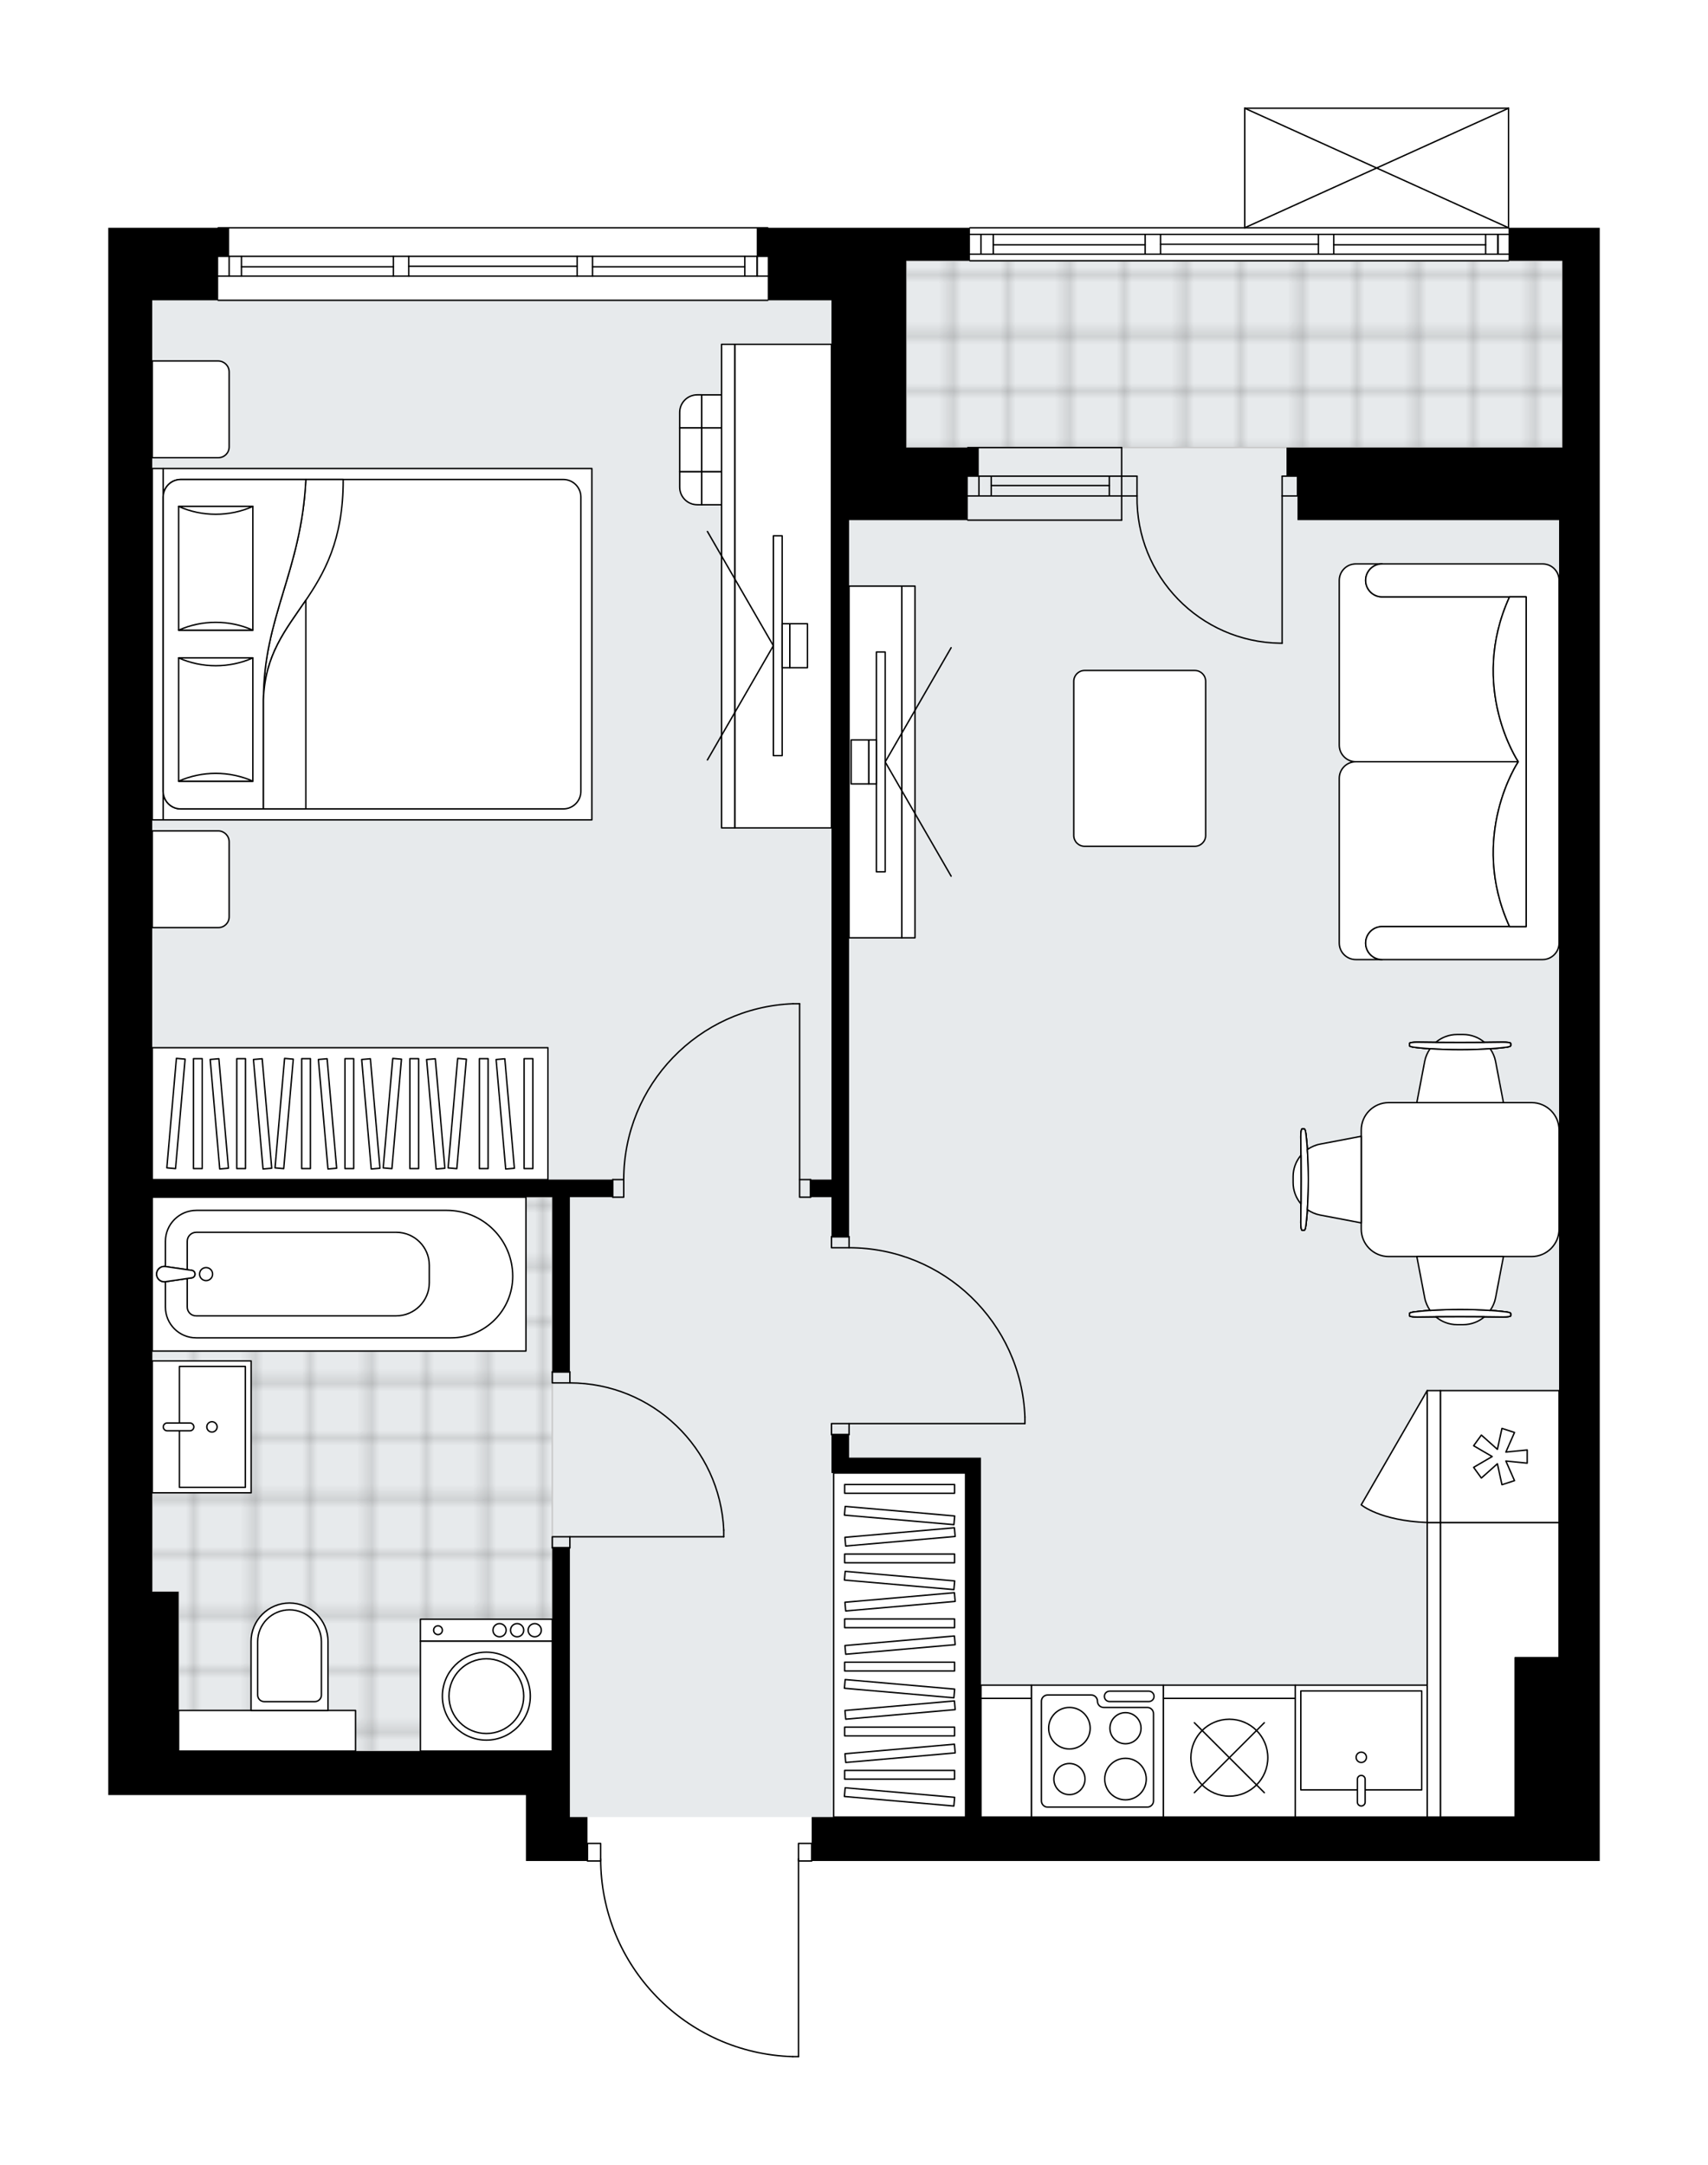<svg xmlns="http://www.w3.org/2000/svg" xmlns:xlink="http://www.w3.org/1999/xlink" height="2000px" id="Layer_1" style="enable-background:new 0 0 1577.88 2000;" version="1.1" viewBox="0 0 1577.88 2000" width="1577.88px" x="0px" y="0px" xml:space="preserve">
<style type="text/css">
	.st0{fill:none;}
	.st1{opacity:0.25;fill:none;stroke:#070606;stroke-width:0.4;stroke-miterlimit:10;}
	.st2{fill:#FFFFFF;}
	.st3{fill:#E7EAEC;}
	.st4{fill:url(#SVGID_1_);stroke:#C8C8C8;stroke-width:1.3;stroke-miterlimit:10;}
	
		.st5{fill:url(#SVGID_00000163067139109770952370000015010681792310133132_);stroke:#C8C8C8;stroke-width:1.3;stroke-miterlimit:10;}
	.st6{fill:none;stroke:#000000;stroke-width:1.3;stroke-linecap:round;stroke-linejoin:round;stroke-miterlimit:10;}
	.st7{fill:#FFFFFF;stroke:#000000;stroke-width:1.3;stroke-linecap:round;stroke-linejoin:round;stroke-miterlimit:10;}
	.st8{fill:none;stroke:#000000;stroke-width:1.3;stroke-linecap:round;stroke-linejoin:round;}
	.st9{fill:none;stroke:#000000;stroke-width:1.3;stroke-linecap:round;stroke-linejoin:round;stroke-dasharray:9.937,9.937;}
	.st10{font-family:'Arial-BoldMT','Arial'; font-weight:bold;}
	.st11{font-size:106.437px;}
	.st12{font-size:90.062px;}
	.st13{font-family: 'ArialMT','Arial';}
	.st14{font-size:40px;}
</style>
<pattern height="14.57" id="New_Pattern_Swatch_2" patternUnits="userSpaceOnUse" style="overflow:visible;" viewBox="7.49 -22.06 14.57 14.57" width="14.57" x="-210.93" y="-0.36">
	<g>
		<rect class="st0" height="14.57" width="14.57" x="7.49" y="-22.06" />
		<g>
			<rect class="st1" height="7.29" width="7.29" x="14.77" y="-7.49" />
		</g>
		<g>
			<rect class="st1" height="7.29" width="7.29" x="0.2" y="-7.49" />
		</g>
		<g>
			<rect class="st1" height="7.29" width="7.29" x="22.06" y="-14.77" />
		</g>
		<g>
			<rect class="st1" height="7.29" width="7.29" x="7.49" y="-14.77" />
			<rect class="st1" height="7.29" width="7.29" x="14.77" y="-22.06" />
		</g>
		<g>
			<rect class="st1" height="7.29" width="7.29" x="0.2" y="-22.06" />
		</g>
		<g>
			<rect class="st1" height="7.29" width="7.29" x="22.06" y="-29.35" />
		</g>
		<g>
			<rect class="st1" height="7.29" width="7.29" x="7.49" y="-29.35" />
		</g>
	</g>
</pattern>
<path class="st2" d="M1477.88,210.43v30.46v172.61v26.4v40.62v1050.92v147.23v0v40.61H750.5  c0,0.36-0.29,0.65-0.65,0.65h-11.53V1900c0,0.36-0.29,0.65-0.65,0.65h-5.32c0,0,0,0,0,0c-0.01,0-0.01,0-0.02,0  c-47.97-1.42-92.8-21.17-126.23-55.6c-32.8-33.79-51.13-78.13-51.81-125.12h-11.57c-0.36,0-0.65-0.29-0.65-0.65h-15.6h-40.62v-60.92  H100.01v-40.59v-0.02H100l0.01-73.8v-73.43h0.01v-0.01h-0.01V480.52V277.45v-40.62v-26.4H200.9c0-0.36,0.29-0.65,0.65-0.65h507.69  c0.36,0,0.65,0.29,0.65,0.65h58.24h69.05h58.24c0-0.36,0.29-0.65,0.65-0.65h253.19V100c0,0,0-0.01,0-0.01  c0-0.04,0.01-0.07,0.02-0.11c0.01-0.05,0.01-0.1,0.03-0.15c0,0,0,0,0-0.01c0.01-0.02,0.03-0.04,0.04-0.06  c0.03-0.05,0.06-0.1,0.1-0.14c0.03-0.03,0.07-0.05,0.1-0.07c0.04-0.02,0.07-0.05,0.11-0.07c0.05-0.02,0.1-0.02,0.15-0.03  c0.03,0,0.06-0.02,0.09-0.02h243.67c0,0,0,0,0,0h0.02c0.03,0,0.06,0.01,0.09,0.02c0.05,0.01,0.1,0.01,0.15,0.03  c0.04,0.02,0.07,0.04,0.11,0.07c0.04,0.02,0.07,0.04,0.1,0.07c0.04,0.04,0.07,0.09,0.1,0.14c0.01,0.02,0.03,0.04,0.04,0.06  c0,0,0,0,0,0.01c0.02,0.05,0.02,0.1,0.03,0.15c0.01,0.04,0.02,0.07,0.02,0.11c0,0,0,0.01,0,0.01v110.43H1477.88z" id="background" />
<g id="floor">
	<polygon class="st3" points="1443.36,240.89 837.18,240.89 837.18,277.45 140.63,277.45 140.63,1471.36 165,1471.36 165,1617.75    328.47,1617.75 328.47,1617.75 526.47,1617.74 526.47,1678.67 1399.12,1678.67 1399.12,1531.44 1440.31,1531.44 1440.31,413.51    1443.36,413.51  " />
	
		<pattern id="SVGID_1_" patternTransform="matrix(-7.164 0 0 -7.164 -57157.391 -42786.23)" xlink:href="#New_Pattern_Swatch_2">
	</pattern>
	<polygon class="st4" points="165,1470.51 165,1617.75 328.47,1617.75 328.47,1617.75 510.22,1617.75 510.22,1580.18 510.22,1482.8    510.22,1470.51 510.22,1319.97 510.22,1105.99 140.63,1105.99 140.63,1470.51  " />
	
		<pattern id="SVGID_00000031892005550581332680000014846762438776076681_" patternTransform="matrix(-7.164 0 0 -7.164 -57157.391 -42786.23)" xlink:href="#New_Pattern_Swatch_2">
	</pattern>
	
		<polygon points="   1443.36,240.89 837.18,240.89 837.18,413.51 1443.36,413.51  " style="fill:url(#SVGID_00000031892005550581332680000014846762438776076681_);stroke:#C8C8C8;stroke-width:1.3;stroke-miterlimit:10;" />
	<g id="LINE_00000044141512122351021910000012177695807405451407_">
		<line class="st6" x1="1036.19" x2="894.04" y1="458.18" y2="458.18" />
	</g>
	<g id="LINE_00000142148806805253871110000006537822453701697683_">
		<line class="st6" x1="1036.19" x2="894.04" y1="439.91" y2="439.91" />
	</g>
	<g id="LINE_00000170280350127498702620000017790701080590119312_">
		<line class="st6" x1="1024.82" x2="915.71" y1="448.55" y2="448.55" />
	</g>
	<g id="LINE_00000168074620602338511670000005291374883989201844_">
		<line class="st6" x1="904.34" x2="904.34" y1="458.18" y2="439.91" />
	</g>
	<g id="LINE_00000009590055353075118060000006798066362010381224_">
		<line class="st6" x1="1024.82" x2="1024.82" y1="458.18" y2="439.91" />
	</g>
	<g id="LINE_00000000944617118743759570000008391181106404413862_">
		<line class="st6" x1="1036.19" x2="894.04" y1="480.52" y2="480.52" />
	</g>
	<g id="LINE_00000119092566130148843510000008676367080954840751_">
		<line class="st6" x1="894.04" x2="1036.19" y1="413.51" y2="413.51" />
	</g>
	<g id="LINE_00000067931991373832442660000009101161527700062880_">
		<line class="st6" x1="915.71" x2="915.71" y1="458.2" y2="439.92" />
	</g>
	<g id="LINE_00000140733680993174076800000002220013224332562588_">
		<line class="st6" x1="1036.19" x2="1036.19" y1="480.52" y2="413.51" />
	</g>
	<g id="LINE_00000075145935139354241980000002679250139933301936_">
		<line class="st6" x1="1393.6" x2="896.07" y1="240.89" y2="240.89" />
	</g>
	<g id="LINE_00000057835388911728543130000001541548954302458547_">
		<line class="st6" x1="1383.81" x2="1383.81" y1="234.8" y2="216.52" />
	</g>
	<g id="LINE_00000135673491058555810690000007208091642359387581_">
		<line class="st6" x1="906.22" x2="906.22" y1="234.8" y2="216.52" />
	</g>
	<g id="LINE_00000100380452379499296660000017434584471897777054_">
		<line class="st6" x1="1232.16" x2="1372.44" y1="226.17" y2="226.17" />
	</g>
	<g id="LINE_00000065773790532393795420000007579602535312933285_">
		<line class="st6" x1="917.59" x2="1057.92" y1="226.17" y2="226.17" />
	</g>
	<g id="LINE_00000085245263000719804290000014452518098572263602_">
		<line class="st6" x1="917.59" x2="917.59" y1="216.52" y2="234.8" />
	</g>
	<g id="LINE_00000168827160210386858280000001977550834748129467_">
		<line class="st6" x1="1383.81" x2="1383.81" y1="234.8" y2="216.52" />
	</g>
	<g id="LINE_00000093858026082466567550000001328421407589413790_">
		<line class="st6" x1="1372.44" x2="1372.44" y1="216.52" y2="234.8" />
	</g>
	<g id="LINE_00000164497472402328323340000007484331154734376370_">
		<line class="st6" x1="1217.94" x2="1217.94" y1="234.8" y2="216.52" />
	</g>
	<g id="LINE_00000104686878536354505540000006885048340325029773_">
		<line class="st6" x1="1217.94" x2="1232.16" y1="216.52" y2="216.52" />
	</g>
	<g id="LINE_00000111903765695298119730000009318970522610351030_">
		<line class="st6" x1="1232.16" x2="1232.16" y1="216.52" y2="234.8" />
	</g>
	<g id="LINE_00000172398145771151244800000015698847730860579731_">
		<line class="st6" x1="1232.16" x2="1217.94" y1="234.8" y2="234.8" />
	</g>
	<g id="LINE_00000046301289344160426130000014774439219779467666_">
		<line class="st6" x1="896.07" x2="1393.6" y1="210.43" y2="210.43" />
	</g>
	<g id="LINE_00000050658485930592150370000004775037297190428600_">
		<line class="st6" x1="1057.92" x2="1057.92" y1="234.8" y2="216.52" />
	</g>
	<g id="LINE_00000030467840325392485000000000762548563627369898_">
		<line class="st6" x1="1057.92" x2="1072.13" y1="216.52" y2="216.52" />
	</g>
	<g id="LINE_00000157291910910354805520000003042499743731794621_">
		<line class="st6" x1="1072.13" x2="1072.13" y1="216.52" y2="234.8" />
	</g>
	<g id="LINE_00000026854504812800341720000004214742890280622233_">
		<line class="st6" x1="1072.13" x2="1057.92" y1="234.8" y2="234.8" />
	</g>
	<g id="LINE_00000137102038879450999240000010042799519463236225_">
		<line class="st6" x1="1072.13" x2="1217.94" y1="225.66" y2="225.66" />
	</g>
	<g id="LWPOLYLINE_00000122705872648088981450000001184664222191494017_">
		<line class="st6" x1="1057.92" x2="896.07" y1="234.8" y2="234.8" />
	</g>
	<g id="LWPOLYLINE_00000048503690490973450580000009463134576970072998_">
		<line class="st6" x1="1072.13" x2="1217.94" y1="234.8" y2="234.8" />
	</g>
	<g id="LWPOLYLINE_00000068655157300233749910000009833096418691393414_">
		<line class="st6" x1="1232.16" x2="1393.6" y1="234.8" y2="234.8" />
	</g>
	<g id="LWPOLYLINE_00000112602662647079704500000002004149823260846241_">
		<line class="st6" x1="1057.92" x2="896.07" y1="216.52" y2="216.52" />
	</g>
	<g id="LWPOLYLINE_00000068668937265783284560000004405752095853692553_">
		<line class="st6" x1="1072.13" x2="1217.94" y1="216.52" y2="216.52" />
	</g>
	<g id="LWPOLYLINE_00000031896955690561836130000009418550387532028824_">
		<line class="st6" x1="1232.16" x2="1393.6" y1="216.52" y2="216.52" />
	</g>
	<g id="LINE_00000011731633647016340170000015838373623889909928_">
		<line class="st6" x1="709.24" x2="201.55" y1="277.45" y2="277.45" />
	</g>
	<g id="LINE_00000076588987368794651650000008966784413596312462_">
		<line class="st6" x1="699.45" x2="699.45" y1="255.11" y2="236.83" />
	</g>
	<g id="LINE_00000126297800115456495010000016184433255340497540_">
		<line class="st6" x1="211.7" x2="211.7" y1="255.11" y2="236.83" />
	</g>
	<g id="LINE_00000076568802258281456270000011118319950256847004_">
		<line class="st6" x1="547.39" x2="688.08" y1="246.48" y2="246.48" />
	</g>
	<g id="LINE_00000049222737456159504670000010756455891937159057_">
		<line class="st6" x1="223.08" x2="363.4" y1="246.48" y2="246.48" />
	</g>
	<g id="LINE_00000003799775658639291590000003151521085878791307_">
		<line class="st6" x1="223.08" x2="223.08" y1="236.83" y2="255.11" />
	</g>
	<g id="LINE_00000170252955700659745090000011994996818080478140_">
		<line class="st6" x1="699.45" x2="699.45" y1="255.11" y2="236.83" />
	</g>
	<g id="LINE_00000094588129538729417410000000601779476099878068_">
		<line class="st6" x1="688.08" x2="688.08" y1="236.83" y2="255.11" />
	</g>
	<g id="LINE_00000015331418268163869870000014842289084062107537_">
		<line class="st6" x1="533.17" x2="533.17" y1="255.11" y2="236.83" />
	</g>
	<g id="LINE_00000145045084808557283940000013217686402506832055_">
		<line class="st6" x1="533.17" x2="547.39" y1="236.83" y2="236.83" />
	</g>
	<g id="LINE_00000160882081447508544010000002663894897945112746_">
		<line class="st6" x1="547.39" x2="547.39" y1="236.83" y2="255.11" />
	</g>
	<g id="LINE_00000050648277685812093500000001920230893478514827_">
		<line class="st6" x1="547.39" x2="533.17" y1="255.11" y2="255.11" />
	</g>
	<g id="LINE_00000170274196991318780500000011559883575456661898_">
		<line class="st6" x1="201.55" x2="709.24" y1="210.43" y2="210.43" />
	</g>
	<g id="LINE_00000074428626409570984330000017731397966048493454_">
		<line class="st6" x1="363.4" x2="363.4" y1="255.11" y2="236.83" />
	</g>
	<g id="LINE_00000049216008505324033570000010993472466032799884_">
		<line class="st6" x1="363.4" x2="377.62" y1="236.83" y2="236.83" />
	</g>
	<g id="LINE_00000132780804213190579630000003308457758190440093_">
		<line class="st6" x1="377.62" x2="377.62" y1="236.83" y2="255.11" />
	</g>
	<g id="LINE_00000083777185449832721250000016263583566982052765_">
		<line class="st6" x1="377.62" x2="363.4" y1="255.11" y2="255.11" />
	</g>
	<g id="LINE_00000104679731683723091230000006953736194172003511_">
		<line class="st6" x1="377.62" x2="533.17" y1="245.97" y2="245.97" />
	</g>
	<g id="LWPOLYLINE_00000036970622395392128250000007793382571218686120_">
		<line class="st6" x1="363.4" x2="201.55" y1="255.11" y2="255.11" />
	</g>
	<g id="LWPOLYLINE_00000055680456787877074080000007133387636607955075_">
		<line class="st6" x1="377.62" x2="533.17" y1="255.11" y2="255.11" />
	</g>
	<g id="LWPOLYLINE_00000028289558812597767210000005661710345615309229_">
		<line class="st6" x1="547.39" x2="709.24" y1="255.11" y2="255.11" />
	</g>
	<g id="LWPOLYLINE_00000031927956121020080270000002085425298759131276_">
		<line class="st6" x1="363.4" x2="201.55" y1="236.83" y2="236.83" />
	</g>
	<g id="LWPOLYLINE_00000067230037783218317080000001659227884585793671_">
		<line class="st6" x1="377.62" x2="533.17" y1="236.83" y2="236.83" />
	</g>
	<g id="LWPOLYLINE_00000059272033104176844670000009052719970560668556_">
		<line class="st6" x1="547.39" x2="709.24" y1="236.83" y2="236.83" />
	</g>
	<g id="LWPOLYLINE_00000023979271953537913230000013164772266040084899_">
		<rect class="st6" height="16.25" width="12.18" x="542.72" y="1703.04" />
	</g>
	<g id="LWPOLYLINE_00000148650190811697122380000002163697578298533283_">
		<rect class="st6" height="16.25" width="12.18" x="737.67" y="1703.04" />
	</g>
	<g id="LWPOLYLINE_00000096741066829924958020000015207144375265676184_">
		<path class="st6" d="M732.35,1900c-98.84-2.93-177.44-83.89-177.44-182.77" />
	</g>
	<g id="LINE_00000049205841799516509080000016926221235707331749_">
		<line class="st6" x1="737.67" x2="737.67" y1="1717.23" y2="1900" />
	</g>
	<g id="LINE_00000062160453421502611840000005371336197717971889_">
		<line class="st6" x1="737.67" x2="732.35" y1="1900" y2="1900" />
	</g>
	<g id="LWPOLYLINE_00000156572475809154323490000007166482222081165219_">
		<rect class="st6" height="10.15" width="16.25" x="510.22" y="1419.75" />
	</g>
	<g id="LWPOLYLINE_00000120547899391141526550000006611050767252628107_">
		<rect class="st6" height="10.15" width="16.25" x="510.22" y="1267.44" />
	</g>
	<g id="LINE_00000128460897611828123230000005328454359683860150_">
		<line class="st6" x1="526.47" x2="510.22" y1="1429.9" y2="1429.9" />
	</g>
	<g id="LINE_00000077316163576325469730000017615710022061463425_">
		<line class="st6" x1="526.47" x2="510.22" y1="1267.44" y2="1267.44" />
	</g>
	<g id="LINE_00000141435639746367896610000016270672420343308452_">
		<line class="st6" x1="526.47" x2="668.62" y1="1419.75" y2="1419.75" />
	</g>
	<g id="ARC_00000054232298701434209080000009842496800578247826_">
		<path class="st6" d="M526.47,1277.59c76.14,0.05,138.77,59.99,142.15,136.06" />
	</g>
	<g id="LINE_00000062914051039073402280000014984118268859825830_">
		<line class="st6" x1="668.62" x2="668.62" y1="1419.75" y2="1413.65" />
	</g>
	<g id="LWPOLYLINE_00000117673097419771594560000015300741357578957725_">
		<rect class="st6" height="16.25" width="10.15" x="738.68" y="1089.75" />
	</g>
	<g id="LWPOLYLINE_00000031207164245861079720000008818345771500304786_">
		<rect class="st6" height="16.25" width="10.15" x="566.07" y="1089.75" />
	</g>
	<g id="LINE_00000142134846510227808520000014403824369206835108_">
		<line class="st6" x1="748.84" x2="748.84" y1="1089.75" y2="1105.99" />
	</g>
	<g id="LINE_00000161615733676406123680000009612231924760179133_">
		<line class="st6" x1="566.07" x2="566.07" y1="1089.75" y2="1105.99" />
	</g>
	<g id="LINE_00000005949885139199291030000010118757567771648677_">
		<line class="st6" x1="738.68" x2="738.68" y1="1089.75" y2="927.29" />
	</g>
	<g id="LINE_00000168093592353232981560000018361044835154205629_">
		<line class="st6" x1="732.59" x2="738.68" y1="927.29" y2="927.29" />
	</g>
	<g id="ARC_00000133493736666713508960000006043257753808417974_">
		<path class="st6" d="M576.22,1089.75c0.04-87.36,69.08-159.08,156.37-162.46" />
	</g>
	<g id="LWPOLYLINE_00000029742645130177656960000014126528410782885304_">
		<rect class="st6" height="10.15" width="16.25" x="768.13" y="1315.16" />
	</g>
	<g id="LWPOLYLINE_00000106844968104240793310000003099131470836866460_">
		<rect class="st6" height="10.15" width="16.25" x="768.13" y="1142.55" />
	</g>
	<g id="LINE_00000043423306841685508770000011667111568660707214_">
		<line class="st6" x1="784.38" x2="768.13" y1="1325.32" y2="1325.32" />
	</g>
	<g id="LINE_00000039852424988700645640000010946474743833221018_">
		<line class="st6" x1="784.38" x2="768.13" y1="1142.55" y2="1142.55" />
	</g>
	<g id="LINE_00000092425140996306394400000012042001724171854476_">
		<line class="st6" x1="784.38" x2="946.84" y1="1315.16" y2="1315.16" />
	</g>
	<g id="LINE_00000160183490067855263250000002125119663590608529_">
		<line class="st6" x1="946.84" x2="946.84" y1="1309.07" y2="1315.16" />
	</g>
	<g id="ARC_00000091709607730821376870000008278244426059188609_">
		<path class="st6" d="M784.38,1152.7c87.36,0.04,159.08,69.08,162.46,156.37" />
	</g>
	<g id="ARC_00000142885409360472495890000014227608919318979498_">
		<path class="st6" d="M1184.44,594.24c-0.66,0-1.33-0.01-1.99-0.01c-74.03-1.11-133.14-62.02-132.04-136.05" />
	</g>
	<g id="LINE_00000098202523293959764630000018351405008478483894_">
		<line class="st6" x1="1184.44" x2="1184.44" y1="458.18" y2="594.24" />
	</g>
	<g id="LINE_00000018196047424863330330000014433101557752066207_">
		<line class="st6" x1="1036.19" x2="1050.41" y1="458.18" y2="458.18" />
	</g>
	<g id="LINE_00000109024896841788718540000000315668353332611002_">
		<line class="st6" x1="1050.41" x2="1050.41" y1="458.18" y2="439.91" />
	</g>
	<g id="LINE_00000159452723620111076570000017839868173695181726_">
		<line class="st6" x1="1050.41" x2="1036.19" y1="439.91" y2="439.91" />
	</g>
	<g id="LINE_00000156567002484901152580000014340306560919161753_">
		<line class="st6" x1="1198.65" x2="1184.44" y1="439.91" y2="439.91" />
	</g>
	<g id="LINE_00000032638573241259776490000017070874770974131883_">
		<line class="st6" x1="1184.44" x2="1184.44" y1="439.91" y2="458.18" />
	</g>
	<g id="LINE_00000095339800929200909090000004300537346671099066_">
		<line class="st6" x1="1184.44" x2="1198.65" y1="458.18" y2="458.18" />
	</g>
	<g id="LINE_00000161595371465483812280000001488420718133685889_">
		<line class="st6" x1="1198.65" x2="1198.65" y1="439.91" y2="458.18" />
	</g>
	<g id="LINE_00000121243007480717123700000013180714236146046118_">
		<line class="st6" x1="1149.91" x2="1393.6" y1="100" y2="100" />
	</g>
	<g id="LINE_00000140712025266464918050000001723538649139242131_">
		<line class="st6" x1="1393.6" x2="1393.6" y1="100" y2="210.43" />
	</g>
	<g id="LINE_00000124873408965658916800000007602237992355989672_">
		<line class="st6" x1="1149.91" x2="1149.91" y1="210.43" y2="100" />
	</g>
	<g id="LWPOLYLINE_00000029748772418478026300000008190923381199623808_">
		<line class="st6" x1="1393.6" x2="1149.91" y1="210.43" y2="100" />
	</g>
	<g id="LWPOLYLINE_00000168080053016116686470000007933048949327003036_">
		<line class="st6" x1="1149.91" x2="1393.6" y1="210.43" y2="100" />
	</g>
	<g>
		<polygon points="768.13,1089.75 748.84,1089.75 748.84,1105.99 768.13,1105.99 768.13,1142.55 784.38,1142.55 784.38,480.52     837.18,480.52 894.04,480.52 894.04,439.91 904.19,439.91 904.19,413.51 894.04,413.51 837.18,413.51 837.18,240.89     896.07,240.89 896.07,210.43 837.18,210.43 768.13,210.43 709.24,210.43 699.08,210.43 699.08,236.83 709.24,236.83     709.24,277.45 768.13,277.45 768.13,480.52   " />
		<polygon points="140.63,480.52 140.63,277.45 201.55,277.45 201.55,236.83 211.7,236.83 211.7,210.43 100.01,210.43     100.01,236.83 100.01,277.45 100.01,480.52 100.01,1470.53 100.01,1474.58 100.01,1617.74 100.01,1617.77 100.01,1658.36     485.86,1658.36 485.86,1719.28 526.47,1719.28 542.72,1719.28 542.72,1678.67 526.47,1678.67 526.47,1658.36 526.47,1617.74     526.47,1429.9 510.22,1429.9 510.22,1617.74 165.02,1617.74 165.02,1470.53 140.63,1470.53 140.63,1105.99 510.22,1105.99     510.22,1267.44 526.47,1267.44 526.47,1105.99 566.07,1105.99 566.07,1089.75 140.63,1089.75   " />
		<polygon points="1393.6,210.43 1393.6,240.89 1443.36,240.89 1443.36,413.51 1188.5,413.51 1188.5,439.91 1198.65,439.91     1198.65,480.52 1440.31,480.52 1440.31,1531.44 1413.91,1531.44 1413.91,1531.44 1399.69,1531.44 1399.69,1678.67 906.22,1678.67     906.22,1346.64 892.01,1346.64 784.38,1346.64 784.38,1325.32 768.13,1325.32 768.13,1346.64 768.13,1360.85 892.01,1360.85     892.01,1678.67 749.85,1678.67 749.85,1719.28 1477.88,1719.28 1477.88,1678.67 1477.88,1678.67 1477.88,1531.44 1477.88,480.52     1477.88,439.91 1477.88,413.51 1477.88,240.89 1477.88,210.43   " />
	</g>
</g>
<g id="mebel">
	<g>
		<polygon class="st7" points="1330.65,1406.58 1330.65,1678.67 1399.69,1678.67 1399.69,1531.4 1440.31,1531.4 1440.31,1406.58       " />
		
			<rect class="st7" height="12.18" transform="matrix(-1.836970e-16 1 -1 -1.836970e-16 2867.181 218.067)" width="272.09" x="1188.51" y="1536.53" />
	</g>
	<g>
		
			<rect class="st7" height="109.66" transform="matrix(-1 -1.224647e-16 1.224647e-16 -1 1859.143 3247.676)" width="46.7" x="906.22" y="1569.01" />
		
			<rect class="st7" height="12.18" transform="matrix(-1 -1.224647e-16 1.224647e-16 -1 1859.143 3125.831)" width="46.7" x="906.22" y="1556.82" />
	</g>
	<g>
		
			<rect class="st7" height="20.31" transform="matrix(-1 -1.224647e-16 1.224647e-16 -1 898.604 3012.107)" width="121.85" x="388.38" y="1495.9" />
		
			<rect class="st7" height="101.54" transform="matrix(-1 -1.224647e-16 1.224647e-16 -1 898.604 3133.952)" width="121.85" x="388.38" y="1516.21" />
		<g id="CIRCLE_00000012443783289806969990000000039655883444267161_">
			<circle class="st7" cx="449.3" cy="1566.98" r="40.62" />
		</g>
		<g id="CIRCLE_00000155129248789299442470000000386318635920874926_">
			<circle class="st7" cx="449.3" cy="1566.98" r="34.52" />
		</g>
		<g id="CIRCLE_00000069357729191470119090000003314870558932142232_">
			<circle class="st7" cx="404.63" cy="1506.05" r="4.06" />
		</g>
		<g id="CIRCLE_00000101786767812161369430000014155772478724786060_">
			<circle class="st7" cx="461.49" cy="1506.05" r="6.09" />
		</g>
		<g id="CIRCLE_00000067195376972724360000000009111856675700741310_">
			<circle class="st7" cx="477.73" cy="1506.05" r="6.09" />
		</g>
		<g id="CIRCLE_00000151529546602445888340000013287508861524752556_">
			<circle class="st7" cx="493.98" cy="1506.05" r="6.09" />
		</g>
	</g>
	<g>
		
			<rect class="st7" height="91.38" transform="matrix(4.491702e-11 -1 1 4.491702e-11 -1131.89 1504.529)" width="121.85" x="125.39" y="1272.52" />
		
			<rect class="st7" height="60.92" transform="matrix(4.498186e-11 -1 1 4.498186e-11 -1122.027 1514.434)" width="111.69" x="140.36" y="1287.77" />
		<path class="st7" d="M179.08,1318.23L179.08,1318.23c0,1.98-1.61,3.59-3.59,3.59h-21.06c-1.98,0-3.59-1.61-3.59-3.59l0,0    c0-1.98,1.61-3.59,3.59-3.59h21.06C177.48,1314.64,179.08,1316.25,179.08,1318.23z" />
		<circle class="st7" cx="195.81" cy="1318.23" r="4.77" />
	</g>
	<g>
		
			<rect class="st7" height="121.85" transform="matrix(-1 -9.004987e-11 9.004987e-11 -1 2027.687 3235.492)" width="121.85" x="952.92" y="1556.82" />
		<path class="st7" d="M1065.63,1663.72v-80.55c0-3.18-2.58-5.75-5.75-5.75h-40.28c-3.18,0-5.75-2.58-5.75-5.75l0,0    c0-3.18-2.58-5.75-5.75-5.75h-40.28c-3.18,0-5.75,2.58-5.75,5.75v92.06c0,3.18,2.58,5.75,5.75,5.75h92.06    C1063.05,1669.47,1065.63,1666.9,1065.63,1663.72z" />
		<path class="st7" d="M1025.04,1562.39h36.3c2.65,0,4.79,2.15,4.79,4.79l0,0c0,2.65-2.15,4.79-4.79,4.79h-36.3    c-2.65,0-4.79-2.15-4.79-4.79l0,0C1020.25,1564.53,1022.39,1562.39,1025.04,1562.39z" />
		<circle class="st7" cx="1039.74" cy="1643.58" r="19.18" />
		<circle class="st7" cx="987.95" cy="1596.59" r="19.18" />
		<circle class="st7" cx="1039.74" cy="1596.59" r="14.38" />
		<circle class="st7" cx="987.95" cy="1643.58" r="14.38" />
	</g>
	<g>
		
			<rect class="st7" height="109.66" transform="matrix(-1 -8.930336e-11 8.930336e-11 -1 2271.377 3247.676)" width="121.85" x="1074.77" y="1569.01" />
		
			<rect class="st7" height="12.18" transform="matrix(-1 -8.930336e-11 8.930336e-11 -1 2271.377 3125.831)" width="121.85" x="1074.77" y="1556.82" />
		<circle class="st7" cx="1135.69" cy="1623.84" r="35.54" />
		<line class="st7" x1="1103.38" x2="1168" y1="1656.15" y2="1591.53" />
		<line class="st7" x1="1103.38" x2="1168" y1="1591.53" y2="1656.15" />
	</g>
	<g>
		
			<rect class="st7" height="109.66" transform="matrix(6.123234e-17 -1 1 6.123234e-17 39.855 2731.105)" width="121.85" x="1324.56" y="1290.79" />
		
			<rect class="st7" height="12.18" transform="matrix(6.123234e-17 -1 1 6.123234e-17 -21.068 2670.182)" width="121.85" x="1263.63" y="1339.53" />
		<polygon class="st7" points="1391.15,1349.75 1410.86,1351.72 1410.86,1339.53 1391.15,1341.5 1399.12,1323.37 1387.53,1319.6     1383.31,1338.96 1368.52,1325.78 1361.36,1335.63 1378.47,1345.62 1361.36,1355.62 1368.52,1365.47 1383.31,1352.29     1387.53,1371.65 1399.12,1367.88   " />
		<path class="st7" d="M1318.46,1284.7l-60.92,105.52c0,0,17.15,14.7,60.92,16.32V1284.7z" />
	</g>
	<g>
		
			<rect class="st7" height="121.85" transform="matrix(-1 -8.938685e-11 8.938685e-11 -1 2515.076 3235.492)" width="121.85" x="1196.61" y="1556.82" />
		
			<rect class="st7" height="91.38" transform="matrix(-1 -8.983271e-11 8.983271e-11 -1 2515.118 3215.723)" width="111.69" x="1201.71" y="1562.17" />
		<path class="st7" d="M1257.56,1640.21L1257.56,1640.21c1.98,0,3.59,1.61,3.59,3.59v21.06c0,1.98-1.61,3.59-3.59,3.59l0,0    c-1.98,0-3.59-1.61-3.59-3.59v-21.06C1253.97,1641.82,1255.58,1640.21,1257.56,1640.21z" />
		<circle class="st7" cx="1257.56" cy="1623.48" r="4.77" />
	</g>
	<g>
		
			<rect class="st7" height="37.57" transform="matrix(-1 4.781616e-13 -4.781616e-13 -1 493.469 3197.927)" width="163.48" x="165" y="1580.18" />
		<g>
			<path class="st7" d="M267.47,1480.94L267.47,1480.94c19.63,0,35.54,15.91,35.54,35.54v63.7h-71.08v-63.7     C231.93,1496.85,247.84,1480.94,267.47,1480.94z" />
			<path class="st7" d="M267.47,1487.24L267.47,1487.24c16.26,0,29.45,13.18,29.45,29.45v49.27c0,3.36-2.73,6.09-6.09,6.09h-46.71     c-3.36,0-6.09-2.73-6.09-6.09v-49.27C238.02,1500.43,251.2,1487.24,267.47,1487.24z" />
		</g>
	</g>
	<g>
		
			<rect class="st7" height="345.23" transform="matrix(4.482443e-11 -1 1 4.482443e-11 -863.83 1490.313)" width="142.15" x="242.17" y="1004.46" />
		<g id="ARC_00000139258645010865929370000018241564851558725010_">
			<path class="st7" d="M152.8,1184.09c-0.68,0.1-1.37,0.1-2.05,0c-3.87-0.57-6.56-4.16-5.99-8.04c0.57-3.87,4.16-6.56,8.04-5.99     l24.8,3.62c1.15,0.34,2.04,1.24,2.38,2.38c0.56,1.88-0.51,3.85-2.38,4.41L152.8,1184.09z" />
		</g>
		<path class="st7" d="M152.81,1146.82v23.24l24.79,3.62c1.15,0.34,2.04,1.24,2.38,2.38c0.56,1.88-0.51,3.85-2.38,4.41l-24.79,3.62    v23.45c0,15.7,12.73,28.43,28.43,28.43h235.52c31.43,0,56.9-25.48,56.9-56.9c0-33.62-27.26-60.88-60.88-60.88H181.45    C165.63,1118.18,152.81,1131,152.81,1146.82z" />
		<path class="st7" d="M172.97,1146.75V1173l4.62,0.67c1.15,0.34,2.04,1.24,2.38,2.38c0.56,1.88-0.51,3.85-2.38,4.41l-4.62,0.67    v26.39c0,4.49,3.64,8.12,8.12,8.12h184.85c16.93,0,30.65-13.72,30.65-30.65v-16.06c0-16.82-13.64-30.46-30.46-30.46H181.24    C176.68,1138.49,172.97,1142.19,172.97,1146.75z" />
		<g id="ARC_00000009557440465836444220000002987565787834533052_">
			<path class="st7" d="M152.8,1184.09c-0.68,0.1-1.37,0.1-2.05,0c-3.87-0.57-6.56-4.16-5.99-8.04c0.57-3.87,4.16-6.56,8.04-5.99     l24.8,3.62c1.15,0.34,2.04,1.24,2.38,2.38c0.56,1.88-0.51,3.85-2.38,4.41L152.8,1184.09z" />
		</g>
		<circle class="st7" cx="190.38" cy="1177.07" r="6.03" />
	</g>
	<g>
		<g>
			
				<rect class="st7" height="40.62" transform="matrix(-4.556971e-11 -1 1 -4.556971e-11 252.984 1084.061)" width="40.62" x="648.22" y="395.23" />
			
				<rect class="st7" height="20.31" transform="matrix(-4.492045e-11 -1 1 -4.492045e-11 222.523 1053.6)" width="40.62" x="617.75" y="405.38" />
			
				<rect class="st7" height="20.31" transform="matrix(-4.556971e-11 -1 1 -4.556971e-11 283.446 1114.523)" width="40.62" x="678.68" y="405.38" />
			
				<rect class="st7" height="40.62" transform="matrix(4.448690e-11 1 -1 4.448690e-11 1048.523 -288.522)" width="30.46" x="653.29" y="359.69" />
			<path class="st7" d="M627.91,395.23v-14.22c0-8.97,7.27-16.25,16.25-16.25h4.06v30.46H627.91z" />
			<path class="st7" d="M688.83,395.23v-30.46h4.06c8.97,0,16.25,7.27,16.25,16.25v14.22H688.83z" />
			
				<rect class="st7" height="40.62" transform="matrix(4.448690e-11 1 -1 4.448690e-11 1119.6 -217.446)" width="30.46" x="653.29" y="430.77" />
			<path class="st7" d="M627.91,450.06v-14.22h20.31v30.46h-4.06C635.18,466.31,627.91,459.03,627.91,450.06z" />
			<path class="st7" d="M688.83,466.31v-30.46h20.31v14.22c0,8.97-7.27,16.25-16.25,16.25H688.83z" />
		</g>
		<g>
			
				<rect class="st7" height="89.35" transform="matrix(1.842844e-10 1 -1 1.842844e-10 1264.899 -182.009)" width="446.77" x="500.07" y="496.77" />
			
				<rect class="st7" height="12.18" transform="matrix(1.069303e-10 1 -1 1.069303e-10 1214.13 -131.24)" width="446.77" x="449.3" y="535.35" />
		</g>
		<g>
			<g>
				<g id="LINE_00000094586880471876634200000012229358663127393451_">
					<line class="st7" x1="714.45" x2="653.53" y1="596.54" y2="491.02" />
				</g>
				<g id="LINE_00000150101150235032043150000008683752464681250462_">
					<line class="st7" x1="714.45" x2="653.53" y1="596.54" y2="702.06" />
				</g>
			</g>
			<rect class="st7" height="203.08" width="8.12" x="714.45" y="495" />
			
				<rect class="st7" height="40.62" transform="matrix(-1 8.061495e-11 -8.061495e-11 -1 1452.252 1193.077)" width="7.11" x="722.57" y="576.23" />
			<rect class="st7" height="40.62" width="16.25" x="729.68" y="576.23" />
		</g>
	</g>
	<g>
		<g>
			
				<rect class="st7" height="48.74" transform="matrix(-5.309371e-11 1 -1 -5.309371e-11 1512.651 -104.84)" width="324.92" x="646.29" y="679.54" />
			
				<rect class="st7" height="12.18" transform="matrix(-5.133601e-11 1 -1 -5.133601e-11 1543.112 -135.301)" width="324.92" x="676.75" y="697.81" />
		</g>
		<g>
			<g>
				<g id="LINE_00000075143230804466000380000001426076048855025549_">
					<line class="st7" x1="817.75" x2="878.67" y1="703.91" y2="598.38" />
				</g>
				<g id="LINE_00000024688515340173970030000013805230629199209105_">
					<line class="st7" x1="817.75" x2="878.67" y1="703.91" y2="809.43" />
				</g>
			</g>
			
				<rect class="st7" height="203.08" transform="matrix(-1 -1.224647e-16 1.224647e-16 -1 1627.377 1407.811)" width="8.12" x="809.63" y="602.37" />
			<rect class="st7" height="40.62" width="7.11" x="802.52" y="683.6" />
			
				<rect class="st7" height="40.62" transform="matrix(-1 -1.224647e-16 1.224647e-16 -1 1588.793 1407.811)" width="16.25" x="786.27" y="683.6" />
		</g>
	</g>
	<g>
		
			<rect class="st7" height="317.81" transform="matrix(-1 -1.434352e-10 1.434352e-10 -1 1662.168 3039.522)" width="121.85" x="770.16" y="1360.85" />
		<g>
			
				<rect class="st7" height="8.07" transform="matrix(-1 -1.347705e-10 1.347705e-10 -1 1662.168 3279.238)" width="101.54" x="780.32" y="1635.58" />
			
				<rect class="st7" height="8.07" transform="matrix(-1 -1.341075e-10 1.341075e-10 -1 1662.168 3199.273)" width="101.54" x="780.32" y="1595.6" />
			
				<rect class="st7" height="8.07" transform="matrix(-1 -1.347523e-10 1.347523e-10 -1 1662.168 3079.324)" width="101.54" x="780.32" y="1535.63" />
			
				<rect class="st7" height="8.07" transform="matrix(-1 -1.347705e-10 1.347705e-10 -1 1662.168 2999.358)" width="101.54" x="780.32" y="1495.64" />
			
				<rect class="st7" height="8.07" transform="matrix(-1 -1.347705e-10 1.347705e-10 -1 1662.168 2879.41)" width="101.54" x="780.32" y="1435.67" />
			
				<rect class="st7" height="8.07" transform="matrix(-0.996 -0.087 0.087 -0.996 1514.361 3385.339)" width="101.54" x="780.32" y="1655.58" />
			
				<rect class="st7" height="8.07" transform="matrix(-0.996 -0.087 0.087 -0.996 1523.072 3185.806)" width="101.54" x="780.32" y="1555.62" />
			
				<rect class="st7" height="8.07" transform="matrix(-0.996 -0.087 0.087 -0.996 1531.784 2986.272)" width="101.54" x="780.32" y="1455.66" />
			
				<rect class="st7" height="8.07" transform="matrix(-0.996 0.087 -0.087 -0.996 1800.165 3160.658)" width="101.54" x="780.32" y="1615.59" />
			
				<rect class="st7" height="8.07" transform="matrix(-0.996 0.087 -0.087 -0.996 1796.68 3080.845)" width="101.54" x="780.32" y="1575.61" />
			
				<rect class="st7" height="8.07" transform="matrix(-0.996 0.087 -0.087 -0.996 1791.453 2961.124)" width="101.54" x="780.32" y="1515.64" />
			
				<rect class="st7" height="8.07" transform="matrix(-0.996 0.087 -0.087 -0.996 1787.969 2881.311)" width="101.54" x="780.32" y="1475.65" />
			
				<rect class="st7" height="8.07" transform="matrix(-0.996 -0.087 0.087 -0.996 1537.012 2866.552)" width="101.54" x="780.32" y="1395.69" />
			
				<rect class="st7" height="8.07" transform="matrix(-0.996 0.087 -0.087 -0.996 1782.742 2761.591)" width="101.54" x="780.32" y="1415.68" />
			
				<rect class="st7" height="8.07" transform="matrix(-1 -1.347523e-10 1.347523e-10 -1 1662.168 2751.004)" width="101.54" x="780.32" y="1371.47" />
		</g>
	</g>
	<g>
		
			<rect class="st7" height="365.54" transform="matrix(1.437409e-10 -1 1 1.437409e-10 -705.431 1352.222)" width="121.85" x="262.47" y="846.06" />
		<g>
			
				<rect class="st7" height="8.07" transform="matrix(1.352714e-10 -1 1 1.352714e-10 -846.048 1211.604)" width="101.54" x="132.01" y="1024.79" />
			
				<rect class="st7" height="8.07" transform="matrix(1.348868e-10 -1 1 1.348868e-10 -806.066 1251.587)" width="101.54" x="171.99" y="1024.79" />
			
				<rect class="st7" height="8.07" transform="matrix(1.347527e-10 -1 1 1.347527e-10 -746.091 1311.561)" width="101.54" x="231.97" y="1024.79" />
			
				<rect class="st7" height="8.07" transform="matrix(1.346266e-10 -1 1 1.346266e-10 -706.109 1351.544)" width="101.54" x="271.95" y="1024.79" />
			
				<rect class="st7" height="8.07" transform="matrix(1.346266e-10 -1 1 1.346266e-10 -646.134 1411.518)" width="101.54" x="331.92" y="1024.79" />
			
				<rect class="st7" height="8.07" transform="matrix(0.087 -0.996 0.996 0.087 -876.313 1101.325)" width="101.54" x="112.02" y="1024.79" />
			
				<rect class="st7" height="8.07" transform="matrix(0.087 -0.996 0.996 0.087 -785.067 1200.902)" width="101.54" x="211.97" y="1024.79" />
			
				<rect class="st7" height="8.07" transform="matrix(0.087 -0.996 0.996 0.087 -693.822 1300.479)" width="101.54" x="311.93" y="1024.79" />
			
				<rect class="st7" height="8.07" transform="matrix(-0.087 -0.996 0.996 -0.087 -804.47 1320.492)" width="101.54" x="152" y="1024.79" />
			
				<rect class="st7" height="8.07" transform="matrix(-0.087 -0.996 0.996 -0.087 -761.002 1360.323)" width="101.54" x="191.98" y="1024.79" />
			
				<rect class="st7" height="8.07" transform="matrix(-0.087 -0.996 0.996 -0.087 -695.801 1420.069)" width="101.54" x="251.96" y="1024.79" />
			
				<rect class="st7" height="8.07" transform="matrix(-0.087 -0.996 0.996 -0.087 -652.333 1459.899)" width="101.54" x="291.94" y="1024.79" />
			
				<rect class="st7" height="8.07" transform="matrix(0.087 -0.996 0.996 0.087 -639.075 1360.225)" width="101.54" x="371.91" y="1024.79" />
			
				<rect class="st7" height="8.07" transform="matrix(-0.087 -0.996 0.996 -0.087 -587.132 1519.646)" width="101.54" x="351.91" y="1024.79" />
			
				<rect class="st7" height="8.07" transform="matrix(1.346266e-10 -1 1 1.346266e-10 -581.931 1475.721)" width="101.54" x="396.13" y="1024.79" />
			
				<rect class="st7" height="8.07" transform="matrix(1.350121e-10 -1 1 1.350121e-10 -540.602 1517.051)" width="101.54" x="437.46" y="1024.79" />
			
				<rect class="st7" height="8.07" transform="matrix(-0.087 -0.996 0.996 -0.087 -517.333 1583.604)" width="101.54" x="416.12" y="1024.79" />
		</g>
	</g>
	<g>
		<path class="st7" d="M211.7,847v-69.24c0-5.61-4.55-10.15-10.15-10.15h-60.92v89.35h61.11C207.24,856.96,211.7,852.5,211.7,847z" />
		<path class="st7" d="M211.7,412.88v-69.24c0-5.61-4.55-10.15-10.15-10.15h-60.92v89.35h61.11    C207.24,422.84,211.7,418.38,211.7,412.88z" />
		<g>
			
				<rect class="st7" height="10.15" transform="matrix(4.503737e-11 -1 1 4.503737e-11 -449.428 740.837)" width="324.64" x="-16.62" y="590.06" />
			
				<rect class="st7" height="396" transform="matrix(4.495610e-11 -1 1 4.495610e-11 -246.353 943.913)" width="324.64" x="186.46" y="397.13" />
			<path class="st7" d="M150.78,731.05V459.21c0-8.97,7.27-16.25,16.25-16.25h353.35c8.97,0,16.25,7.27,16.25,16.25v271.84     c0,8.97-7.27,16.25-16.25,16.25H167.03C158.05,747.3,150.78,740.03,150.78,731.05z" />
			<path class="st7" d="M282.54,442.97c-4.16,84.91-39.15,126.99-39.17,203.45c2.77-81.81,73.85-90.54,73.7-203.45L282.54,442.97z" />
			<g>
				<path class="st7" d="M282.54,442.97c-4.16,84.91-39.15,126.99-39.17,203.45l0,100.89h-76.34c-8.97,0-16.25-7.27-16.25-16.25      V459.21c0-8.97,7.27-16.25,16.25-16.25L282.54,442.97L282.54,442.97z" />
			</g>
			
				<rect class="st7" height="68.57" transform="matrix(4.552853e-11 -1 1 4.552853e-11 -465.435 864.066)" width="113.93" x="142.35" y="630.46" />
			<path class="st7" d="M233.6,607.79c-21.54,9.65-47.03,9.65-68.57,0H233.6z" />
			<path class="st7" d="M165.03,721.71c21.54-9.65,47.03-9.65,68.57,0H165.03z" />
			
				<rect class="st7" height="68.57" transform="matrix(4.523455e-11 -1 1 4.523455e-11 -325.703 724.333)" width="114.36" x="142.13" y="490.73" />
			<path class="st7" d="M233.6,467.84c-21.54,9.69-47.03,9.69-68.57,0H233.6z" />
			<path class="st7" d="M165.03,582.2c21.54-9.69,47.03-9.69,68.57,0L165.03,582.2z" />
			<g>
				<path class="st7" d="M243.36,646.41V747.3h39.17V554.53C264.05,581.84,244.78,604.58,243.36,646.41z" />
			</g>
		</g>
	</g>
	<g>
		<path class="st7" d="M1276.83,856.02L1276.83,856.02c-8.41,0-15.23,6.82-15.23,15.23v0c0,8.41,6.82,15.23,15.23,15.23l0,0h-24.31    c-8.44,0-15.29-6.84-15.29-15.29V719.02c0-8.42,6.89-15.3,15.3-15.3l150.11,0c0,0-46.2,68.68-8.1,152.3H1276.83z" />
		<path class="st7" d="M1276.83,551.41L1276.83,551.41c-8.41,0-15.23-6.82-15.23-15.23v0c0-8.41,6.82-15.23,15.23-15.23l0,0h-24.31    c-8.44,0-15.29,6.84-15.29,15.29v152.18c0,8.42,6.89,15.3,15.3,15.3l150.11,0c0,0-46.2-68.68-8.1-152.3H1276.83z" />
		<path class="st7" d="M1425.08,886.48h-148.25c-8.41,0-15.23-6.82-15.23-15.23l0,0c0-8.41,6.82-15.23,15.23-15.23h133.01V551.41    h-133.01c-8.41,0-15.23-6.82-15.23-15.23l0,0c0-8.41,6.82-15.23,15.23-15.23h148.25c8.41,0,15.23,6.82,15.23,15.23v335.07    C1440.31,879.63,1433.46,886.48,1425.08,886.48z" />
		<path class="st7" d="M1394.55,551.41c-38.11,83.62,8.1,152.3,8.1,152.3v0.01c0,0-46.2,68.68-8.1,152.3h15.3V551.41L1394.55,551.41    z" />
	</g>
	<g>
		<path class="st7" d="M1414.93,1160.85h-132c-14.02,0-25.38-11.36-25.38-25.38v-91.44c0-14.02,11.36-25.38,25.38-25.38h132    c14.02,0,25.38,11.37,25.38,25.38v91.44C1440.31,1149.49,1428.95,1160.85,1414.93,1160.85z" />
		<g>
			<g id="LINE_00000107555258854210368910000005481764509665438900_">
				<path class="st7" d="M1391.12,967.5c-24.58,3.09-59.87,3.09-84.45,0c-2.84-0.36-4.48-0.89-4.48-1.45v-0.14v-2.01      c0-0.6,3.18-1.09,7.11-1.09c26.33,0.42,52.87,0.42,79.2,0c3.93,0,7.11,0.49,7.11,1.09v2.01v0.14      C1395.61,966.6,1393.96,967.14,1391.12,967.5z" />
			</g>
			<g id="LINE_00000105405815901301059030000013512212605056787364_">
				<path class="st7" d="M1391.12,967.5c-24.58,3.09-59.87,3.09-84.45,0c-2.84-0.36-4.48-0.89-4.48-1.45v-0.14v-2.01      c0-0.6,3.18-1.09,7.11-1.09c26.33,0.42,52.87,0.42,79.2,0c3.93,0,7.11,0.49,7.11,1.09v2.01v0.14      C1395.61,966.6,1393.96,967.14,1391.12,967.5z" />
			</g>
			<g id="LINE_00000089566571351407447340000004442079181196894615_">
				<path class="st7" d="M1391.12,967.5c-24.58,3.09-59.87,3.09-84.45,0c-2.84-0.36-4.48-0.89-4.48-1.45v-0.14v-2.01      c0-0.6,3.18-1.09,7.11-1.09c26.33,0.42,52.87,0.42,79.2,0c3.93,0,7.11,0.49,7.11,1.09v2.01v0.14      C1395.61,966.6,1393.96,967.14,1391.12,967.5z" />
			</g>
			<path class="st7" d="M1371.34,962.93c-5.35-4.52-12.22-7.22-19.65-7.22h-5.6c-7.42,0-14.3,2.7-19.65,7.22     C1341.42,963.07,1356.38,963.07,1371.34,962.93z" />
			<path class="st7" d="M1388.9,1018.65l-7.29-38.18c-0.82-4.31-2.62-8.2-5-11.63c-17.62,1.24-37.82,1.24-55.44,0     c-2.39,3.42-4.18,7.31-5,11.63l-7.29,38.18H1388.9z" />
		</g>
		<g>
			<g id="LINE_00000106106956502006438050000015403043279221056386_">
				<path class="st7" d="M1206.39,1047.53c3.09,24.58,3.09,59.87,0,84.45c-0.36,2.84-0.89,4.48-1.45,4.48h-0.14h-2.01      c-0.6,0-1.09-3.18-1.09-7.11c0.42-26.33,0.42-52.87,0-79.2c0-3.93,0.49-7.11,1.09-7.11h2.01h0.14      C1205.5,1043.04,1206.04,1044.69,1206.39,1047.53z" />
			</g>
			<g id="LINE_00000107548617958707243550000014979760398879769532_">
				<path class="st7" d="M1206.39,1047.53c3.09,24.58,3.09,59.87,0,84.45c-0.36,2.84-0.89,4.48-1.45,4.48h-0.14h-2.01      c-0.6,0-1.09-3.18-1.09-7.11c0.42-26.33,0.42-52.87,0-79.2c0-3.93,0.49-7.11,1.09-7.11h2.01h0.14      C1205.5,1043.04,1206.04,1044.69,1206.39,1047.53z" />
			</g>
			<g id="LINE_00000111892279883490059190000004148442817764851844_">
				<path class="st7" d="M1206.39,1047.53c3.09,24.58,3.09,59.87,0,84.45c-0.36,2.84-0.89,4.48-1.45,4.48h-0.14h-2.01      c-0.6,0-1.09-3.18-1.09-7.11c0.42-26.33,0.42-52.87,0-79.2c0-3.93,0.49-7.11,1.09-7.11h2.01h0.14      C1205.5,1043.04,1206.04,1044.69,1206.39,1047.53z" />
			</g>
			<path class="st7" d="M1201.83,1067.3c-4.52,5.35-7.22,12.22-7.22,19.65v5.6c0,7.42,2.7,14.3,7.22,19.65     C1201.96,1097.23,1201.96,1082.27,1201.83,1067.3z" />
			<path class="st7" d="M1257.54,1049.74l-38.18,7.29c-4.31,0.82-8.2,2.62-11.63,5c1.24,17.62,1.24,37.82,0,55.44     c3.42,2.39,7.31,4.18,11.63,5l38.18,7.29V1049.74z" />
		</g>
		<g>
			<g id="LINE_00000056423178454250778910000006768265417098648760_">
				<path class="st7" d="M1306.68,1212c24.58-3.09,59.87-3.09,84.45,0c2.84,0.36,4.48,0.89,4.48,1.45v0.14v2.01      c0,0.6-3.18,1.1-7.11,1.1c-26.33-0.42-52.87-0.42-79.2,0c-3.93,0-7.11-0.49-7.11-1.1v-2.01v-0.14      C1302.19,1212.89,1303.84,1212.36,1306.68,1212z" />
			</g>
			<g id="LINE_00000035513281003527273580000007078496051102077624_">
				<path class="st7" d="M1306.68,1212c24.58-3.09,59.87-3.09,84.45,0c2.84,0.36,4.48,0.89,4.48,1.45v0.14v2.01      c0,0.6-3.18,1.1-7.11,1.1c-26.33-0.42-52.87-0.42-79.2,0c-3.93,0-7.11-0.49-7.11-1.1v-2.01v-0.14      C1302.19,1212.89,1303.84,1212.36,1306.68,1212z" />
			</g>
			<g id="LINE_00000024698651522934153780000014848299565101250232_">
				<path class="st7" d="M1306.68,1212c24.58-3.09,59.87-3.09,84.45,0c2.84,0.36,4.48,0.89,4.48,1.45v0.14v2.01      c0,0.6-3.18,1.1-7.11,1.1c-26.33-0.42-52.87-0.42-79.2,0c-3.93,0-7.11-0.49-7.11-1.1v-2.01v-0.14      C1302.19,1212.89,1303.84,1212.36,1306.68,1212z" />
			</g>
			<path class="st7" d="M1326.45,1216.56c5.35,4.52,12.22,7.22,19.65,7.22h5.6c7.42,0,14.3-2.7,19.65-7.22     C1356.38,1216.43,1341.42,1216.43,1326.45,1216.56z" />
			<path class="st7" d="M1308.89,1160.85l7.29,38.18c0.82,4.31,2.62,8.2,5,11.63c17.62-1.24,37.82-1.24,55.44,0     c2.39-3.42,4.18-7.31,5-11.63l7.29-38.18H1308.89z" />
		</g>
	</g>
	<g>
		<path class="st7" d="M1113.8,771.82V629.44c0-5.55-4.5-10.04-10.04-10.04h-101.76c-5.55,0-10.04,4.5-10.04,10.04v142.38    c0,5.55,4.5,10.04,10.04,10.04h101.76C1109.3,781.86,1113.8,777.37,1113.8,771.82z" />
	</g>
</g>
</svg>